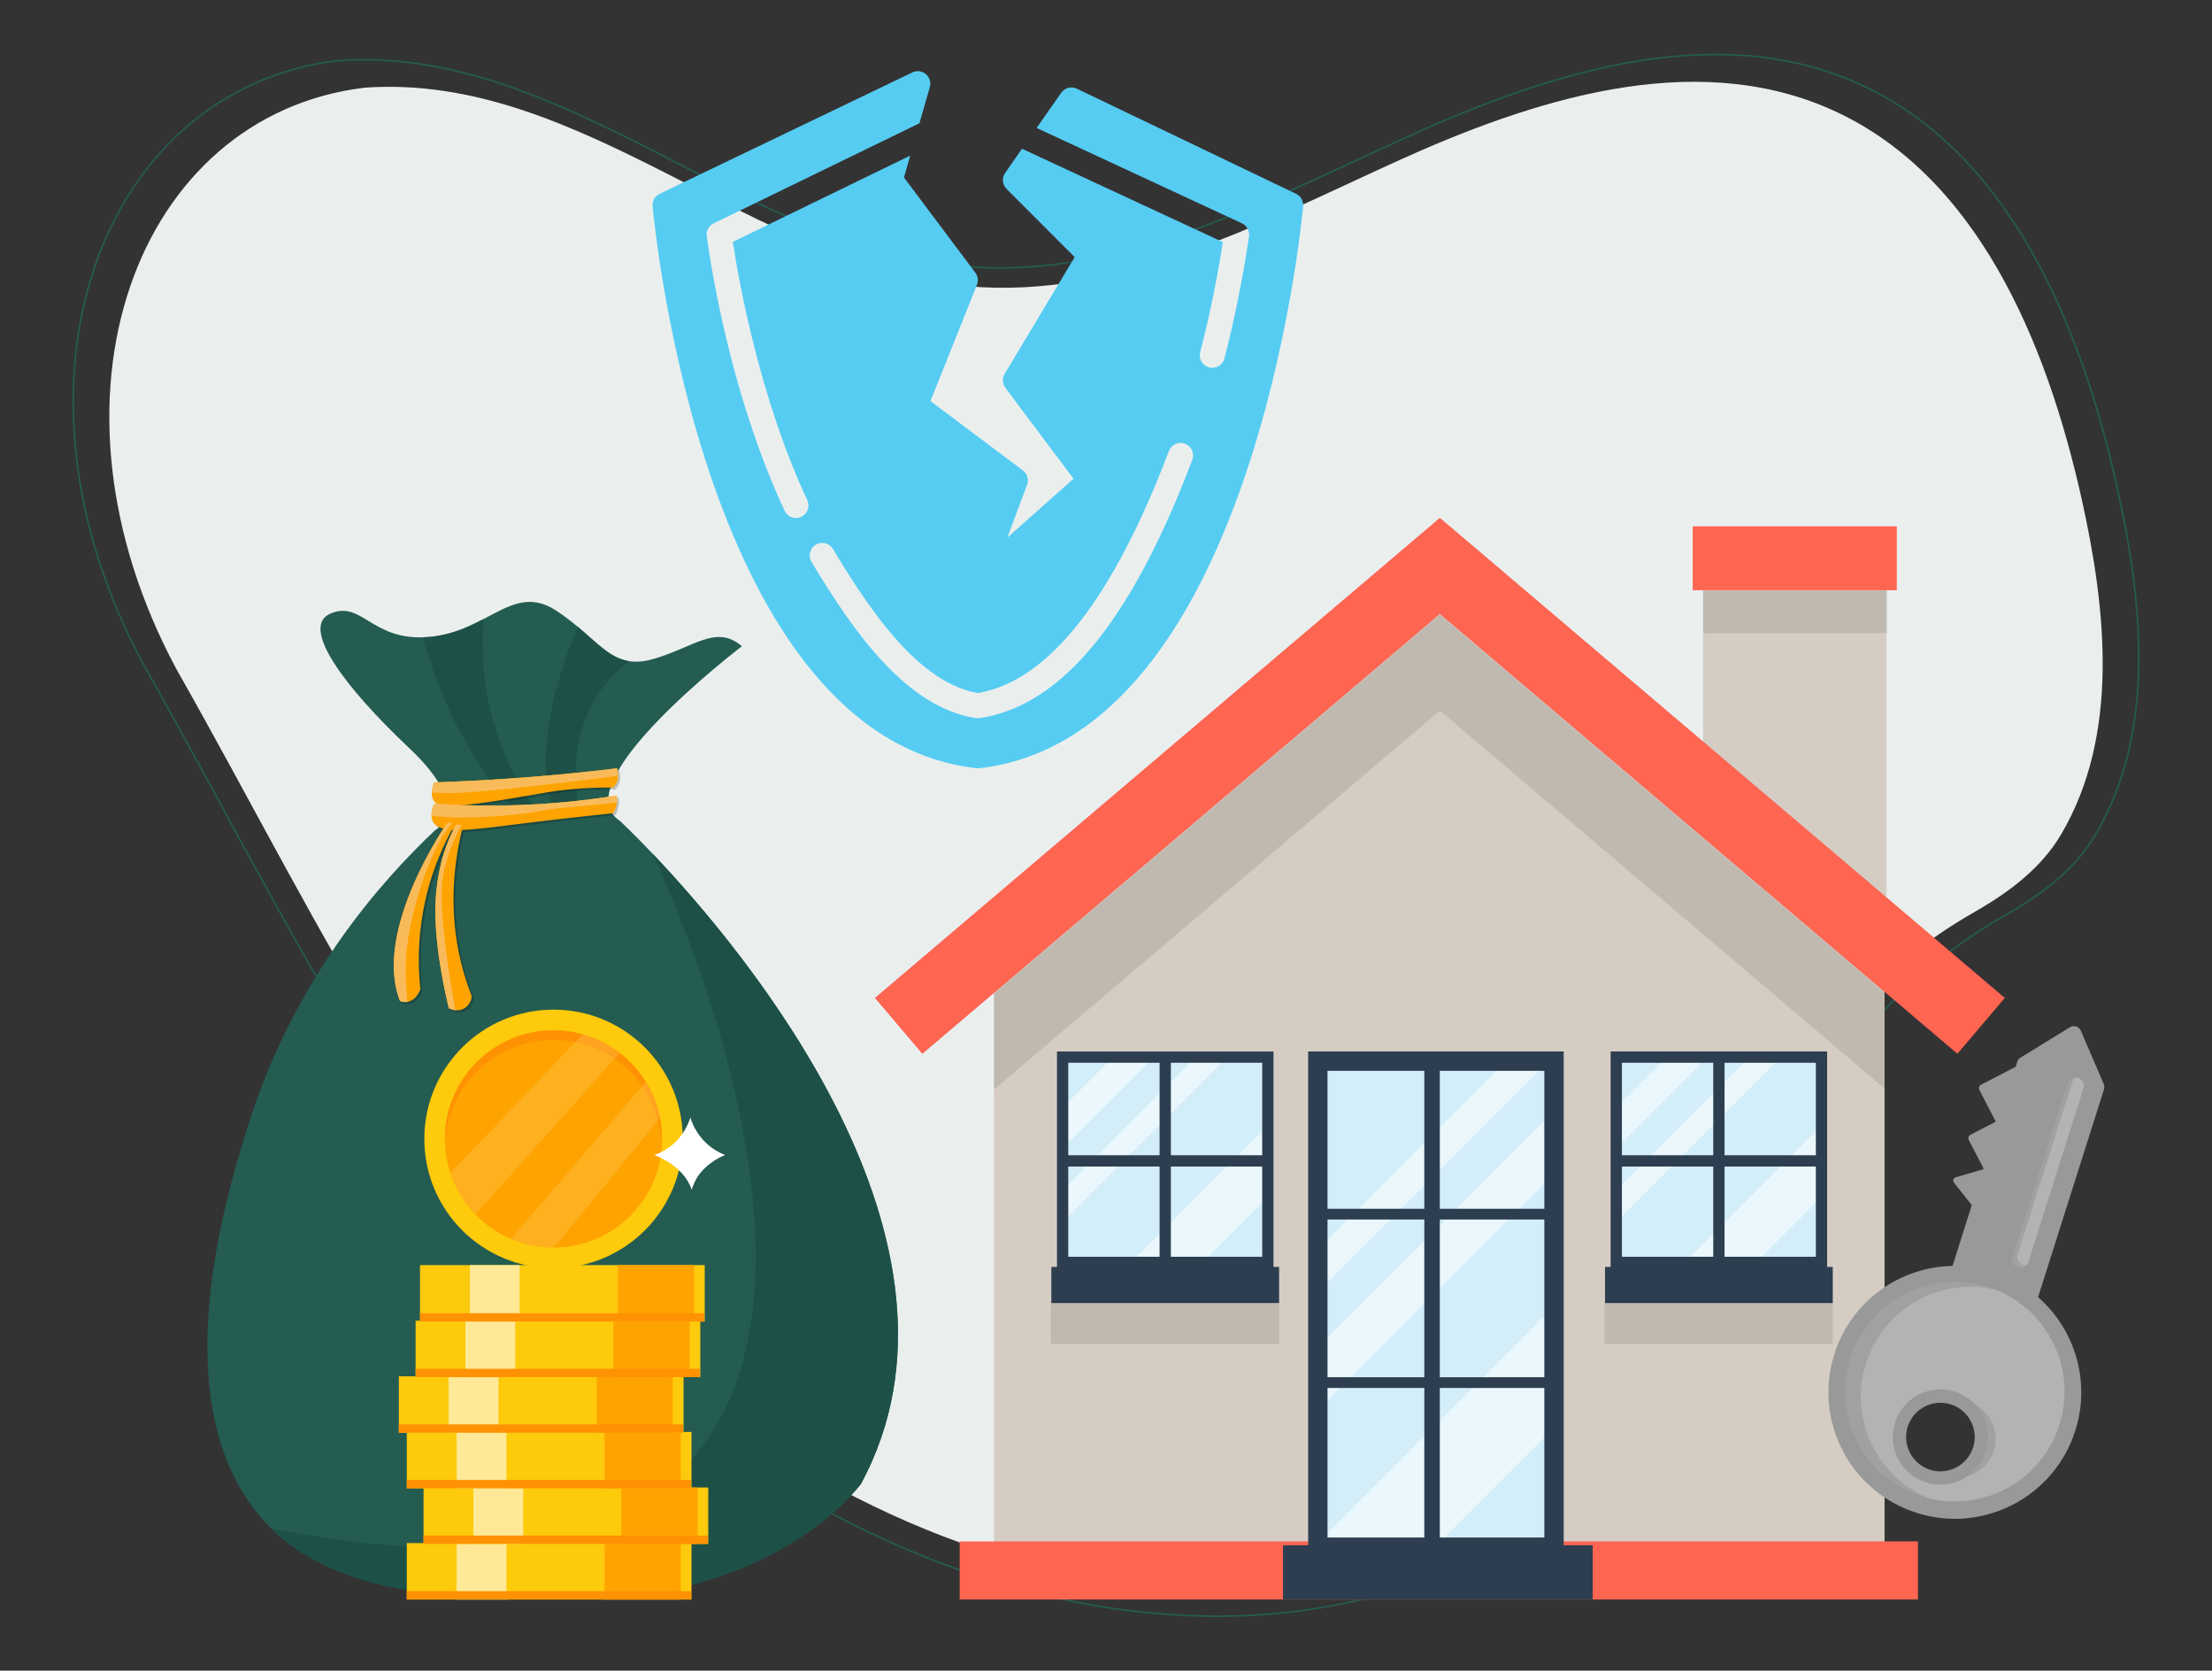 <?xml version="1.0" encoding="utf-8"?>
<!-- Generator: Adobe Illustrator 16.0.0, SVG Export Plug-In . SVG Version: 6.00 Build 0)  -->
<!DOCTYPE svg PUBLIC "-//W3C//DTD SVG 1.1//EN" "http://www.w3.org/Graphics/SVG/1.1/DTD/svg11.dtd">
<svg version="1.1" id="Calque_1" xmlns="http://www.w3.org/2000/svg" xmlns:xlink="http://www.w3.org/1999/xlink" x="0px" y="0px"
	 width="347px" height="262px" viewBox="0 0 347 262" enable-background="new 0 0 347 262" xml:space="preserve">
<rect x="0" y="0" width="347" height="262" fill="#333333" stroke="none"/>
<path fill="#EAEFEE" d="M27.712,105.001c24.107,42.47,40.899,81.988,79.194,112.226c24.791,19.577,55.569,32.991,87.114,31.88
	c20.124-0.708,40.352-8.106,55.766-20.846c11.209-9.261,18.938-22.014,22.527-36.123c5.504-21.631,19.252-38.735,37.381-49.087
	c5.627-3.211,10.56-6.973,13.647-12.216c9.131-15.514,7.132-35.049,3.205-52.628c-5.508-24.644-16.492-51.086-39.591-61.169
	c-21.592-9.426-46.574-1.427-68.017,8.336c-21.44,9.763-43.553,21.568-67.016,19.527c-33.552-2.921-60.517-33.571-94.726-31.149
	C21.385,18.077,4.722,62.275,27.712,105.001z"/>
<path fill="none" stroke="#245C51" stroke-width="0.25" stroke-miterlimit="10" d="M22.43,104.06
	c24.981,44.009,42.382,84.958,82.063,116.292c25.689,20.286,57.583,34.187,90.271,33.035c20.854-0.734,41.813-8.4,57.786-21.602
	c11.615-9.596,19.624-22.811,23.344-37.432c5.703-22.414,19.949-40.139,38.735-50.865c5.83-3.327,10.941-7.226,14.142-12.658
	c9.462-16.076,7.391-36.319,3.321-54.535c-5.707-25.537-17.09-52.937-41.025-63.386c-22.374-9.768-48.262-1.479-70.48,8.639
	c-22.218,10.117-45.131,22.35-69.443,20.235c-34.768-3.027-62.71-34.788-98.158-32.278C15.873,13.985-1.394,59.786,22.43,104.06z"/>
<g>
	<path fill="#56CCF2" d="M203.313,30.393l-34.387-16.484c-0.861-0.414-1.904-0.143-2.452,0.644l-3.861,5.513l32.201,14.951
		c0.787,0.368,1.243,1.204,1.116,2.063c-0.932,6.363-2.258,12.977-3.849,19.128c-0.229,0.886-1.028,1.473-1.901,1.473
		c-0.161,0-0.326-0.02-0.49-0.061c-1.051-0.272-1.684-1.342-1.412-2.393c1.438-5.555,2.658-11.493,3.551-17.266l-31.504-14.629
		l-2.646,3.78c-0.548,0.782-0.456,1.84,0.22,2.515l10.69,10.696L157.603,58.63c-0.41,0.687-0.366,1.549,0.111,2.188l10.691,14.257
		l-10.39,9.239l3.11-8.281c0.302-0.816,0.034-1.736-0.664-2.261l-14.498-10.872l7.294-18.232c0.252-0.637,0.158-1.357-0.254-1.905
		l-11.193-14.924l0.973-3.434L114.96,37.933c1.061,6.912,4.322,24.722,11.678,40.509c0.458,0.98,0.032,2.146-0.951,2.607
		c-0.267,0.126-0.551,0.184-0.825,0.184c-0.74,0-1.45-0.418-1.781-1.135c-7.934-17.028-11.186-35.763-12.216-43.027
		c-0.119-0.843,0.318-1.664,1.085-2.04l32.282-15.698l1.631-5.666c0.215-0.74-0.028-1.544-0.618-2.043
		c-0.597-0.499-1.424-0.605-2.117-0.269l-39.647,19.038c-0.74,0.356-1.182,1.134-1.106,1.951c0.314,3.4,8.175,83.295,50.804,88.132
		c0.073,0.008,0.146,0.011,0.221,0.011c0.074,0,0.147-0.003,0.22-0.011c42.627-4.837,50.489-84.732,50.804-88.132
		C204.497,31.527,204.057,30.75,203.313,30.393z M187.04,72.117c-9.604,25.32-20.514,38.564-33.352,40.497
		c-0.096,0.015-0.193,0.023-0.291,0.023c-0.099,0-0.196-0.008-0.291-0.023c-10.794-1.621-19.102-13.298-25.806-24.504
		c-0.556-0.932-0.254-2.131,0.676-2.691c0.935-0.552,2.136-0.253,2.693,0.678c6.167,10.308,13.683,21.027,22.729,22.591
		c11.039-1.859,21.121-14.628,29.973-37.963c0.387-1.016,1.533-1.526,2.534-1.139C186.917,69.97,187.427,71.101,187.04,72.117z"/>
	<g>
		<g>
			<g>
				<g>
					<g>
						<path fill="#245C51" d="M135.083,232.672c0,0-15.752,21.789-53.59,17.225c-12.465-1.503-28.399,0.335-38.991-10.218
							c-17.759-17.693-7.08-51.968-3.63-63.044c7.251-23.273,21.095-38.601,29.372-46.432c0,0,6.184-3.238-3.975-12.808
							s-17.373-19.139-12.368-21.2c4.799-1.976,6.351,4.03,14.51,3.751c0.353-0.01,0.719-0.035,1.097-0.07
							c3.356-0.325,5.998-1.566,8.332-2.786c4.011-2.097,7.115-4.128,11.397-1.338c1.309,0.855,2.43,1.731,3.435,2.575
							c3.115,2.619,5.109,4.936,8.068,5.372c1.026,0.152,2.169,0.077,3.513-0.29c6.477-1.767,10.011-5.595,14.133-2.061
							c0,0-28.267,21.494-19.14,27.383c0,0,1.974,1.831,5.082,5.096l0.001,0.002C116.72,148.956,155.424,194.896,135.083,232.672z"
							/>
						<path fill="#1D5147" d="M90.672,125.577l-3.73,1.83c-4.417-11.63,3.73-29.08,3.73-29.08c3.115,2.619,5.109,4.936,8.068,5.372
							C87.697,111.826,90.672,125.577,90.672,125.577z"/>
						<path fill="#1D5147" d="M83.85,126.818c-1.079,0.049-2.159,0.098-3.239,0.146c-2.357-2.686-4.964-6.098-7.396-10.29
							c-3.646-6.289-5.653-12.187-6.804-16.728c0.353-0.01,0.719-0.035,1.097-0.07c3.356-0.325,5.998-1.566,8.332-2.786
							c-0.278,3.457-0.281,8.374,1.044,14.05C78.561,118.33,81.643,123.631,83.85,126.818z"/>
						<path fill="#1D5147" d="M135.083,232.672c0,0-15.752,21.789-53.59,17.225c-1.015-0.123-25.138,3.193-38.991-10.218
							c122.735,24.187,60.075-105.338,59.827-105.85C116.72,148.956,155.424,194.896,135.083,232.672z"/>
					</g>
					<g>
						<path opacity="0.2" d="M89.283,124.142c3.045-0.314,5.562-0.349,7.244-0.327c0.15-0.158,0.603-0.667,0.735-1.51
							c0.112-0.714-0.064-1.281-0.147-1.508c-4.254,0.515-8.647,0.962-13.172,1.326c-5.349,0.431-10.531,0.716-15.533,0.881
							c-0.545,1.472-0.385,2.27-0.149,2.724c0.133,0.253,0.324,0.473,0.703,0.633c-0.174-0.01-0.348-0.021-0.52-0.034
							c-0.317,0.73-0.668,1.822-0.283,2.71c0.268,0.621,0.839,1.008,1.706,1.222c-2.365,3.665-10.575,17.465-6.809,27.027
							c0.435,0.184,0.79,0.189,1.011,0.169c0.952-0.089,1.794-0.889,2.189-2.021c-0.34-3.109-0.475-7.509,0.505-12.628
							c1.007-5.266,2.84-9.441,4.428-12.36c0.067,0.004,0.139,0.008,0.209,0.012c-0.566,1.166-1.199,2.68-1.715,4.496
							c0,0-0.75,2.639-0.994,5.818c-0.545,7.063,1.677,16.22,2.029,17.641c0.093,0.057,1.092,0.636,2.186,0.157
							c0.801-0.353,1.342-1.137,1.404-2.03c-0.617-1.57-1.182-3.282-1.642-5.135c-2.067-8.308-1.147-15.751,0.111-20.943
							c2.433-0.078,5.778-0.54,10.021-1.07c3.038-0.378,7.777-0.946,13.726-1.554c0.203-0.339,0.54-1.013,0.574-1.916
							c0.012-0.325-0.018-0.614-0.06-0.852c-3.991,0.638-8.354,1.139-13.044,1.391c-3.932,0.212-7.653,0.226-11.14,0.102
							c2.142-0.167,5.31-0.608,10.039-1.435C85.609,124.653,86.937,124.385,89.283,124.142z"/>
						<path fill="#FFA301" d="M96.985,121.665c-0.005,0.105-0.015,0.217-0.032,0.332c-0.134,0.842-0.585,1.351-0.736,1.509
							c-1.682-0.022-4.198,0.014-7.242,0.327c-2.348,0.243-3.676,0.512-6.388,0.986c-12.394,2.166-14.077,1.676-14.634,0.602
							c-0.134-0.255-0.241-0.614-0.217-1.137c0.02-0.417,0.121-0.937,0.362-1.589c5.004-0.164,10.186-0.45,15.536-0.881
							c4.524-0.363,8.917-0.811,13.171-1.326C96.876,120.677,97.011,121.108,96.985,121.665z"/>
						<path fill="#FFA301" d="M96.792,125.611c-0.003,0.063-0.007,0.127-0.011,0.188c-0.071,0.81-0.376,1.412-0.564,1.729
							c-5.948,0.607-10.688,1.174-13.725,1.553c-8.719,1.089-13.666,1.9-14.643-0.353c-0.109-0.253-0.159-0.522-0.167-0.795
							c-0.02-0.686,0.223-1.394,0.451-1.916c4.702,0.335,9.914,0.438,15.554,0.134c4.692-0.252,9.053-0.752,13.045-1.392
							C96.774,124.996,96.805,125.285,96.792,125.611z"/>
						<path fill="#F9BB5A" d="M96.792,125.611c-0.003,0.063-0.007,0.127-0.011,0.188c-0.508,0.273-9.805,0.865-11.143,1.232
							c-1.339,0.369-9.84,1.506-16.098,1.072c-0.706-0.051-1.32-0.107-1.858-0.171c-0.02-0.686,0.223-1.394,0.451-1.916
							c4.702,0.335,9.914,0.438,15.554,0.134c4.692-0.252,9.053-0.752,13.045-1.392C96.774,124.996,96.805,125.285,96.792,125.611z"
							/>
						<path fill="#FFA301" d="M66.455,142.496c-0.98,5.12-0.846,9.517-0.506,12.629c-0.376,1.073-1.152,1.848-2.043,2
							c-0.048,0.009-0.097,0.015-0.146,0.02c-0.222,0.021-0.577,0.016-1.01-0.168c-4.377-11.112,7.419-27.95,7.419-27.95h1.335
							C69.801,131.948,67.596,136.523,66.455,142.496z"/>
						<path fill="#F9BB5A" d="M65.088,142.227c-2.205,8.223-1.276,12.56-1.182,14.898c-0.048,0.009-0.097,0.015-0.146,0.02
							c-0.222,0.021-0.577,0.016-1.01-0.168c-4.377-11.112,7.419-27.95,7.419-27.95h0.801
							C69.706,130.457,67.28,134.06,65.088,142.227z"/>
						<path fill="#FFA301" d="M74.002,156.228c-0.064,0.895-0.604,1.679-1.406,2.03c-0.414,0.183-0.815,0.212-1.158,0.175
							c-0.562-0.058-0.969-0.297-1.027-0.331c-0.352-1.42-2.573-10.575-2.028-17.639c0.244-3.181,0.994-5.818,0.994-5.818
							c0.646-2.274,1.474-4.075,2.126-5.312l0.941-0.01l0.233-0.002c-1.356,5.213-2.496,13.014-0.318,21.773
							C72.819,152.947,73.383,154.659,74.002,156.228z"/>
						<path fill="#F9BB5A" d="M96.985,121.665c0,0-20.451,2.656-26.073,2.707c-1.253,0.012-2.302-0.025-3.176-0.088
							c0.02-0.417,0.121-0.937,0.362-1.589c5.004-0.164,10.186-0.45,15.536-0.881c4.524-0.363,8.917-0.811,13.171-1.326
							C96.876,120.677,97.011,121.108,96.985,121.665z"/>
						<path fill="#F9BB5A" d="M71.438,158.433c-0.562-0.058-0.969-0.297-1.027-0.331c-0.352-1.42-2.573-10.575-2.028-17.639
							c0.244-3.181,0.994-5.818,0.994-5.818c0.646-2.274,1.474-4.075,2.126-5.312l0.941-0.01c-0.816,1.438-2.61,4.976-3.07,9.021
							C68.801,143.365,70.926,155.862,71.438,158.433z"/>
					</g>
				</g>
				<g>
					<g>
						<g>
							<rect x="63.813" y="241.994" fill="#FDCA0C" width="44.662" height="8.845"/>
							<rect x="71.63" y="241.994" fill="#FFE996" width="7.814" height="8.845"/>
							<rect x="94.836" y="241.994" fill="#FFA301" width="11.964" height="8.845"/>
						</g>
						<rect x="63.813" y="249.534" fill="#FF9203" width="44.584" height="1.305"/>
					</g>
					<g>
						<g>
							<rect x="66.443" y="233.275" fill="#FDCA0C" width="44.66" height="8.846"/>
							<rect x="74.258" y="233.275" fill="#FFE996" width="7.816" height="8.846"/>
							<rect x="97.467" y="233.275" fill="#FFA301" width="11.962" height="8.846"/>
						</g>
						<rect x="66.443" y="240.815" fill="#FF9203" width="44.583" height="1.306"/>
					</g>
					<g>
						<g>
							<rect x="63.813" y="224.558" fill="#FDCA0C" width="44.662" height="8.846"/>
							<rect x="71.629" y="224.558" fill="#FFE996" width="7.815" height="8.845"/>
							<rect x="94.836" y="224.558" fill="#FFA301" width="11.964" height="8.845"/>
						</g>
						<rect x="63.813" y="232.097" fill="#FF9203" width="44.584" height="1.307"/>
					</g>
					<g>
						<g>
							<rect x="62.568" y="215.839" fill="#FDCA0C" width="44.661" height="8.845"/>
							<rect x="70.384" y="215.839" fill="#FFE996" width="7.815" height="8.845"/>
							<rect x="93.592" y="215.839" fill="#FFA301" width="11.963" height="8.845"/>
						</g>
						<rect x="62.568" y="223.379" fill="#FF9203" width="44.583" height="1.305"/>
					</g>
					<g>
						<g>
							<rect x="65.197" y="207.12" fill="#FDCA0C" width="44.661" height="8.847"/>
							<rect x="73.013" y="207.12" fill="#FFE996" width="7.815" height="8.845"/>
							<rect x="96.221" y="207.12" fill="#FFA301" width="11.963" height="8.845"/>
						</g>
						<rect x="65.197" y="214.661" fill="#FF9203" width="44.584" height="1.306"/>
					</g>
					<g>
						<g>
							<rect x="65.889" y="198.402" fill="#FDCA0C" width="44.661" height="8.846"/>
							<rect x="73.706" y="198.402" fill="#FFE996" width="7.813" height="8.846"/>
							<rect x="96.912" y="198.402" fill="#FFA301" width="11.963" height="8.845"/>
						</g>
						<rect x="65.889" y="205.942" fill="#FF9203" width="44.585" height="1.306"/>
					</g>
				</g>
				<g>
					<circle fill="#FDCA0C" cx="86.836" cy="178.607" r="20.271"/>
					<circle fill="#FFA301" cx="86.836" cy="178.607" r="17.017"/>
					<path fill="#FFA301" d="M103.854,178.607c0,9.38-7.588,16.987-16.96,17.017c-0.02,0.002-0.038,0.002-0.057,0.002
						c-2.372,0-4.631-0.486-6.683-1.363c-2.104-0.897-3.99-2.209-5.557-3.831c-1.76-1.821-3.116-4.032-3.926-6.492
						c-0.554-1.677-0.853-3.469-0.853-5.332c0-9.396,7.619-17.017,17.018-17.017c1.587,0,3.123,0.218,4.579,0.624
						c2.134,0.594,4.099,1.595,5.805,2.911c1.624,1.253,3.014,2.79,4.097,4.54c1.053,1.7,1.813,3.599,2.213,5.627
						C103.742,176.365,103.854,177.474,103.854,178.607z"/>
					<path fill="#FF9203" d="M103.822,178.613c0,0.251-0.005,0.502-0.016,0.751c-0.394-9.051-7.854-16.267-17.001-16.267
						s-16.608,7.216-17.002,16.267c-0.011-0.249-0.016-0.5-0.016-0.751c0-9.399,7.619-17.018,17.018-17.018
						C96.203,161.596,103.822,169.214,103.822,178.613z"/>
					<path opacity="0.2" fill="#FFE996" d="M97.221,165.126c-7.541,8.436-15.082,16.871-22.623,25.306
						c-1.76-1.821-3.116-4.032-3.926-6.492l20.744-21.725C93.55,162.809,95.515,163.81,97.221,165.126z"/>
					<path opacity="0.2" fill="#FFE996" d="M103.53,175.293c-6.421,7.931-12.484,15.364-16.637,20.331
						c-0.02,0.002-0.038,0.002-0.057,0.002c-2.372,0-4.631-0.486-6.683-1.363l21.163-24.597
						C102.37,171.366,103.13,173.265,103.53,175.293z"/>
				</g>
				<path fill="#FFFFFF" d="M108.294,175.242c0,0-1.091,4.362-5.673,5.891c0,0,4.582,1.527,5.891,5.454
					c0.172-0.609,0.513-1.538,1.227-2.481c0.449-0.592,0.876-0.969,1.173-1.228c0.568-0.497,1.497-1.19,2.836-1.745
					c-0.735-0.285-1.796-0.803-2.836-1.745C109.235,177.869,108.56,176.109,108.294,175.242z"/>
			</g>
		</g>
		<g>
			<g>
				<rect x="267.155" y="87.459" fill="#D5CDC3" width="28.784" height="62.188"/>
			</g>
			<polygon fill="#D5CDC3" points="295.633,153.446 295.633,250.23 155.921,250.23 155.921,153.446 155.595,153.446 
				161.684,148.302 162.828,147.339 175.392,136.727 176.533,135.763 189.097,125.15 190.237,124.189 202.801,113.578 
				203.943,112.612 216.507,102 217.648,101.038 219.568,99.416 224.66,95.117 225.453,94.446 233.257,101.038 234.399,102 
				246.963,112.612 248.104,113.578 260.667,124.189 261.809,125.15 266.85,129.411 274.372,135.763 275.515,136.727 
				288.078,147.339 289.223,148.302 291.506,150.231 295.311,153.446 			"/>
			<g>
				<rect x="207.339" y="167.021" fill="#D4EEF9" width="35.53" height="74.706"/>
				<polygon opacity="0.5" fill="#FFFFFF" points="235.607,167.085 207.339,195.354 207.339,202.009 242.262,167.085 				"/>
				<polygon opacity="0.5" fill="#FFFFFF" points="242.869,175.18 207.339,210.708 207.339,220.534 242.869,185.004 				"/>
				<polygon opacity="0.5" fill="#FFFFFF" points="242.869,205.766 242.869,224.833 225.975,241.728 206.901,241.728 				"/>
			</g>
			<rect x="265.537" y="82.539" fill="#FF6652" width="32.019" height="10.026"/>
			<polygon fill="none" points="261.369,124.421 190.382,124.421 189.62,125.068 177.82,135.094 273.933,135.094 			"/>
			<polygon fill="none" points="176.679,136.064 175.918,136.712 164.115,146.736 287.638,146.736 275.074,136.064 			"/>
			<polygon fill="none" points="225.877,94.269 225.867,94.275 218.177,100.812 217.034,101.781 204.47,112.455 203.328,113.425 
				191.524,123.451 260.228,123.451 			"/>
			<polygon fill="#2D3E50" points="177.82,135.094 176.837,135.094 175.694,136.064 176.679,136.064 177.06,135.74 			"/>
			<polygon fill="#2D3E50" points="262.111,124.421 260.971,123.451 260.228,123.451 261.369,124.421 			"/>
			<path fill="#F64648" d="M175.694,136.064"/>
			<polygon fill="#F64648" points="233.354,87.594 225.877,81.245 137.284,156.504 144.692,165.229 178.804,136.252 
				178.804,136.252 225.876,96.26 307.06,165.229 314.47,156.504 			"/>
			<polygon fill="#FF6652" points="233.354,87.594 225.877,81.245 137.284,156.504 144.692,165.229 178.804,136.252 
				178.804,136.252 225.876,96.26 307.06,165.229 314.47,156.504 			"/>
			<polygon opacity="0.1" points="295.633,155.684 295.633,170.703 225.876,111.443 178.805,151.436 155.921,170.876 
				155.921,155.856 225.876,96.43 233.354,102.776 			"/>
			<g>
				<rect x="166.518" y="165.606" fill="#D4EEF9" width="32.194" height="32.193"/>
				<g>
					<polygon opacity="0.5" fill="#FFFFFF" points="181.164,165.606 166.518,180.253 166.518,173.882 174.794,165.606 					"/>
					<polygon opacity="0.5" fill="#FFFFFF" points="198.712,176.715 198.712,187.895 188.806,197.8 177.624,197.8 					"/>
					<polygon opacity="0.5" fill="#FFFFFF" points="187.709,165.606 166.518,186.798 166.518,191.785 192.698,165.606 					"/>
					<g>
						<g>
							<path fill="#2D3E50" d="M165.811,164.901v33.959h33.964v-33.959H165.811z M167.581,166.667h30.423v30.426h-30.423V166.667z"
								/>
						</g>
						<g>
							<rect x="166.695" y="181.173" fill="#2D3E50" width="32.192" height="1.77"/>
						</g>
						<g>
							<rect x="181.907" y="165.783" fill="#2D3E50" width="1.769" height="32.194"/>
						</g>
					</g>
					<rect x="164.926" y="198.684" fill="#2D3E50" width="35.731" height="5.661"/>
				</g>
			</g>
			<g>
				<rect x="253.37" y="165.606" fill="#D4EEF9" width="32.194" height="32.193"/>
				<g>
					<polygon opacity="0.5" fill="#FFFFFF" points="268.017,165.606 253.37,180.253 253.37,173.882 261.646,165.606 					"/>
					<polygon opacity="0.5" fill="#FFFFFF" points="285.564,176.715 285.564,187.895 275.659,197.8 264.475,197.8 					"/>
					<polygon opacity="0.5" fill="#FFFFFF" points="274.563,165.606 253.37,186.798 253.37,191.785 279.55,165.606 					"/>
					<g>
						<g>
							<path fill="#2D3E50" d="M252.663,164.899v33.962h33.963v-33.962H252.663z M284.856,197.093h-30.425v-30.424h30.425V197.093z"
								/>
						</g>
						<g>
							<rect x="253.548" y="181.173" fill="#2D3E50" width="32.193" height="1.77"/>
						</g>
						<g>
							<rect x="268.76" y="165.783" fill="#2D3E50" width="1.77" height="32.194"/>
						</g>
					</g>
					<rect x="251.779" y="198.684" fill="#2D3E50" width="35.731" height="5.661"/>
				</g>
			</g>
			<rect x="150.551" y="241.728" fill="#FF6652" width="150.32" height="9.111"/>
			<g>
				<path fill="#2D3E50" d="M245.299,244.157h-40.087v-79.26h40.087V244.157z M208.25,241.12h34.012v-73.187H208.25V241.12z"/>
			</g>
			<rect x="201.265" y="242.335" fill="#2D3E50" width="48.59" height="8.504"/>
			<g>
				<rect x="223.434" y="166.111" fill="#2D3E50" width="2.43" height="78.349"/>
			</g>
			<g>
				<rect x="205.819" y="215.983" fill="#2D3E50" width="37.657" height="1.685"/>
			</g>
			<g>
				<rect x="205.819" y="189.564" fill="#2D3E50" width="37.657" height="1.684"/>
			</g>
			<polygon opacity="0.1" points="136.582,220.166 137.479,220.166 136.582,220.687 			"/>
			<rect x="164.824" y="204.071" opacity="0.1" width="35.833" height="6.681"/>
			<rect x="251.676" y="204.071" opacity="0.1" width="35.835" height="6.681"/>
			<rect x="267.163" y="92.621" opacity="0.1" width="28.85" height="6.681"/>
		</g>
	</g>
	<g>
		<g>
			<path fill="#999999" d="M287.759,212.358c-3.313,10.438,2.464,21.581,12.904,24.895c10.439,3.313,21.583-2.464,24.895-12.902
				c2.46-7.75-0.09-15.892-5.841-20.926l10.341-32.591c0.085-0.273,0.074-0.566-0.041-0.828l-3.588-8.359
				c-0.286-0.668-1.097-0.925-1.716-0.546l-7.752,4.764c-0.243,0.146-0.423,0.38-0.51,0.652l-0.248,0.78l-5.416,2.805
				c-0.31,0.161-0.431,0.541-0.27,0.851l2.563,4.948l-3.952,2.049c-0.311,0.16-0.43,0.542-0.27,0.848l2.291,4.422l-0.056,0.18
				c-0.063,0.005-0.13,0.011-0.19,0.028l-4.042,1.183c-0.461,0.132-0.592,0.544-0.292,0.919l2.75,3.46l-3.025,9.538
				C298.018,198.671,290.398,204.034,287.759,212.358z M311.345,222.633c-0.236,0.263-0.497,0.504-0.776,0.719
				c0.194,0.583,0.302,1.197,0.322,1.823c0.021,0.712-0.075,1.438-0.303,2.156c-1.086,3.422-4.736,5.314-8.159,4.229
				c-3.421-1.086-5.313-4.736-4.228-8.158c0.228-0.719,0.567-1.367,0.997-1.937c0.39-0.521,0.853-0.971,1.367-1.345
				c-0.098-0.339-0.168-0.685-0.206-1.037c-0.104-0.865-0.027-1.764,0.254-2.646c1.059-3.343,4.625-5.191,7.967-4.133
				c3.34,1.061,5.188,4.629,4.127,7.971C312.42,221.181,311.949,221.977,311.345,222.633z"/>
			<path fill="#B3B3B3" d="M301.447,234.656c9.064,2.875,18.742-2.142,21.619-11.205c2.876-9.063-2.141-18.744-11.205-21.618
				c-9.064-2.876-18.743,2.141-21.619,11.204S292.383,231.78,301.447,234.656z M302.726,230.625
				c-3.182-1.01-4.941-4.404-3.932-7.587c0.212-0.667,0.527-1.271,0.927-1.8c0.363-0.483,0.793-0.902,1.271-1.25
				c1.498-1.097,3.482-1.485,5.388-0.88c1.93,0.612,3.334,2.1,3.914,3.885c0.18,0.542,0.281,1.112,0.3,1.695
				c0.02,0.663-0.07,1.338-0.282,2.006C309.302,229.875,305.908,231.635,302.726,230.625z"/>
			<path opacity="0.1" d="M307.577,219.638c1.311,0.753,2.262,1.962,2.718,3.354c0.178,0.545,0.28,1.114,0.297,1.697
				c0.021,0.661-0.067,1.339-0.278,2.004c-0.876,2.76-3.541,4.446-6.306,4.189c0.372,0.217,0.771,0.394,1.196,0.529
				c3.18,1.008,6.577-0.749,7.587-3.933c0.211-0.666,0.3-1.343,0.278-2.005c-0.018-0.581-0.118-1.151-0.297-1.696
				c-0.583-1.783-1.985-3.271-3.914-3.883C308.434,219.761,308.003,219.675,307.577,219.638z M290.243,213.038
				c-2.876,9.063,2.141,18.743,11.204,21.618c0.417,0.132,0.835,0.249,1.253,0.347c-8.284-3.323-12.724-12.53-9.98-21.18
				c2.744-8.648,11.681-13.611,20.365-11.551c-0.398-0.161-0.806-0.307-1.223-0.438
				C302.799,198.957,293.118,203.974,290.243,213.038z M310.295,222.991c0.178,0.545,0.28,1.114,0.297,1.697
				c0.021,0.661-0.067,1.339-0.278,2.004c-0.876,2.76-3.541,4.446-6.306,4.189c0.372,0.217,0.771,0.394,1.196,0.529
				c3.18,1.008,6.577-0.749,7.587-3.933c0.211-0.666,0.3-1.343,0.278-2.005c-0.018-0.581-0.118-1.151-0.297-1.696
				c-0.583-1.783-1.985-3.271-3.914-3.883c-0.425-0.134-0.855-0.22-1.281-0.257C308.888,220.391,309.839,221.6,310.295,222.991z"/>
			<path fill="#999999" d="M306.654,218.244c2.154,0.684,3.864,2.283,4.692,4.389c0.238,0.601,0.396,1.234,0.47,1.882
				c0.123,1.045,0.023,2.093-0.3,3.11c-1.245,3.928-5.455,6.109-9.382,4.864c-3.927-1.247-6.107-5.456-4.862-9.383
				c0.322-1.018,0.844-1.932,1.552-2.717c0.446-0.503,0.964-0.943,1.536-1.309C302.231,217.875,304.526,217.568,306.654,218.244z
				 M302.769,230.495c2.826,0.896,5.856-0.675,6.755-3.502c0.184-0.585,0.268-1.185,0.25-1.784c-0.017-0.518-0.105-1.025-0.266-1.51
				c-0.536-1.645-1.839-2.938-3.486-3.461c-1.628-0.517-3.421-0.224-4.797,0.783c-0.436,0.318-0.817,0.692-1.134,1.114
				c-0.361,0.479-0.639,1.019-0.824,1.604C298.37,226.566,299.939,229.597,302.769,230.495z"/>
		</g>
		<path fill="#B3B3B3" d="M324.351,169.902l-8.646,27.25c-0.216,0.685,0.162,1.415,0.847,1.631l0,0
			c0.684,0.218,1.414-0.16,1.632-0.845l8.646-27.249c0.217-0.685-0.161-1.416-0.846-1.633l0,0
			C325.299,168.841,324.567,169.219,324.351,169.902z"/>
		<path opacity="0.1" d="M325.439,169.008c-0.121,0.132-0.216,0.293-0.272,0.473l-8.646,27.249c-0.217,0.685,0.16,1.416,0.845,1.631
			c0.18,0.058,0.365,0.072,0.543,0.05c-0.102,0.118-0.229,0.218-0.367,0.29c-0.297,0.151-0.65,0.192-0.991,0.083
			c-0.685-0.216-1.063-0.946-0.847-1.631l8.646-27.25c0.108-0.34,0.346-0.605,0.641-0.76
			C325.13,169.069,325.284,169.023,325.439,169.008z"/>
	</g>
</g>
</svg>
